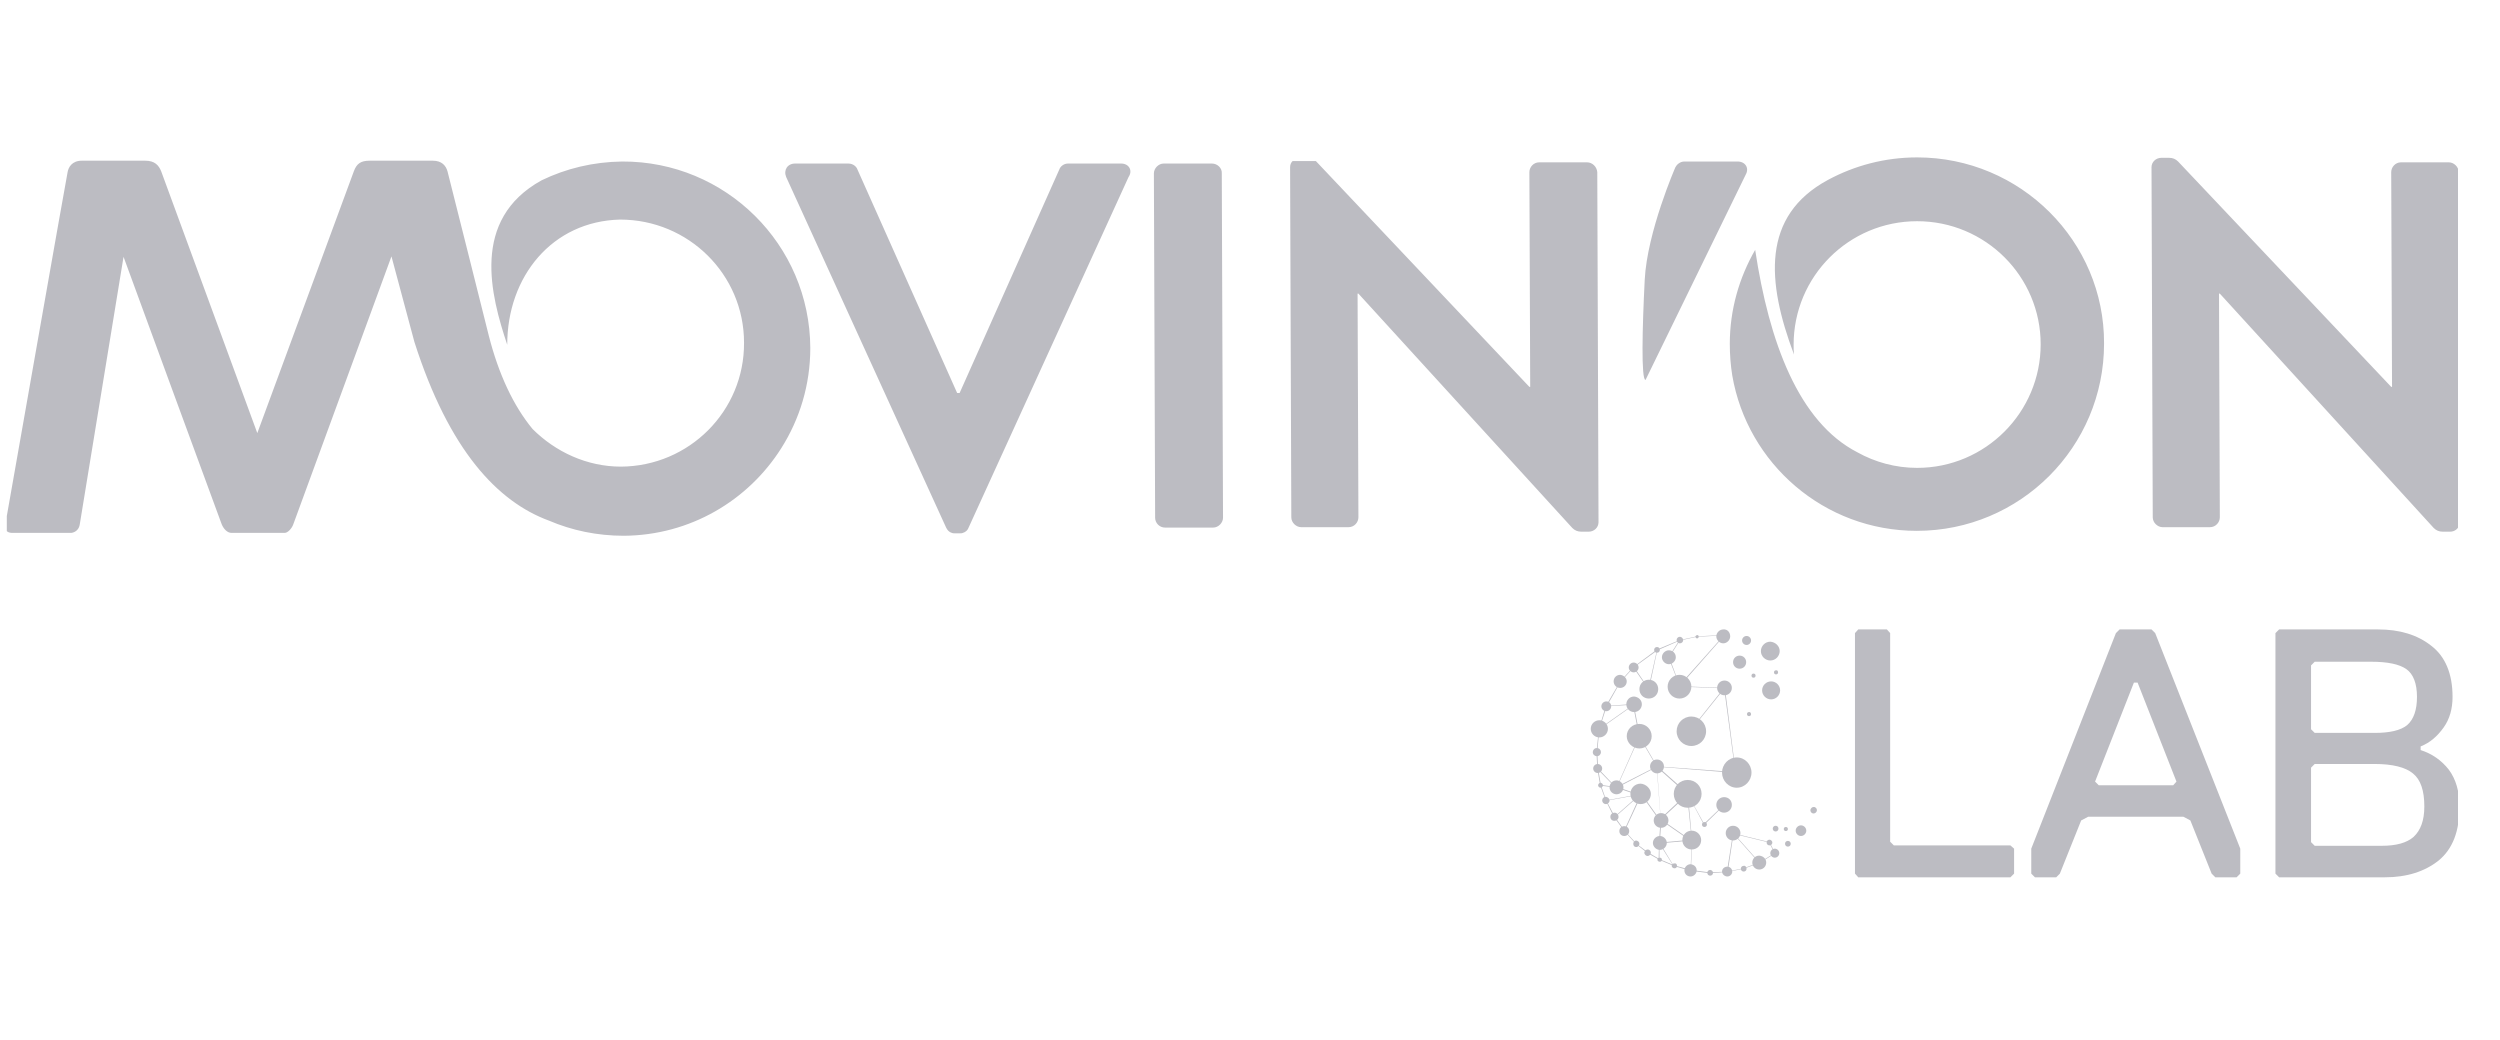 <?xml version="1.0" encoding="UTF-8"?>
<svg xmlns="http://www.w3.org/2000/svg" width="101" height="42" viewBox="0 0 101 42" fill="none">
  <g clip-path="url(#clip0_3227_41522)">
    <g clip-path="url(#clip1_3227_41522)">
      <path d="M32.736 14.06C32.736 15.547 32.307 16.935 31.563 18.108C30.225 20.224 27.878 21.628 25.201 21.645C24.127 21.645 23.103 21.43 22.177 21.033C20.112 20.273 18.145 18.208 16.741 13.812L15.815 10.358C15.815 10.358 11.899 21.05 11.849 21.182C11.8 21.331 11.634 21.529 11.502 21.529H9.354C9.189 21.529 9.04 21.38 8.957 21.182C8.908 21.066 4.991 10.375 4.991 10.375C4.991 10.375 3.273 20.852 3.223 21.182C3.174 21.512 2.876 21.529 2.876 21.529H0.513C0.348 21.529 0.216 21.48 0.216 21.281V21.182C0.265 20.918 2.678 7.186 2.728 6.971C2.761 6.756 2.909 6.492 3.306 6.492H5.867C6.247 6.492 6.413 6.673 6.512 6.921C6.578 7.103 10.395 17.497 10.395 17.497L14.295 6.921C14.411 6.607 14.576 6.492 14.939 6.492H17.484C17.848 6.492 18.013 6.69 18.079 6.921C18.096 6.971 19.748 13.564 19.748 13.564C20.145 15.117 20.739 16.39 21.516 17.332C22.442 18.257 23.714 18.852 25.085 18.852C27.845 18.835 30.076 16.605 30.059 13.845C30.059 11.085 27.812 8.871 25.052 8.871C22.309 8.937 20.492 11.168 20.492 13.928C19.831 11.945 19.004 8.871 21.88 7.285C22.871 6.806 23.962 6.541 25.135 6.525C29.316 6.508 32.72 9.879 32.736 14.06ZM45.295 6.607H43.147C42.965 6.607 42.833 6.739 42.8 6.839L38.768 15.878H38.669L34.637 6.839C34.604 6.739 34.472 6.607 34.273 6.607H32.125C31.811 6.607 31.646 6.872 31.762 7.153L38.223 21.314C38.272 21.413 38.338 21.496 38.454 21.529C38.487 21.546 38.52 21.546 38.57 21.546H38.785C38.818 21.546 38.867 21.546 38.9 21.529C39.016 21.496 39.099 21.413 39.132 21.314L45.593 7.153C45.775 6.888 45.609 6.607 45.295 6.607ZM48.964 6.607H47.014C46.799 6.607 46.617 6.806 46.617 7.004L46.667 20.918C46.667 21.133 46.849 21.314 47.063 21.314H49.013C49.228 21.314 49.41 21.116 49.41 20.918L49.36 7.004C49.377 6.789 49.179 6.607 48.964 6.607ZM64.117 6.558H62.184C61.952 6.558 61.787 6.756 61.787 6.954L61.82 15.63H61.787L53.178 6.525L53.161 6.508H52.219C52.153 6.574 52.12 6.657 52.12 6.756L52.169 20.901C52.169 21.116 52.368 21.298 52.566 21.298H54.483C54.714 21.298 54.88 21.099 54.88 20.901L54.846 11.862H54.88L63.522 21.331C63.621 21.43 63.737 21.48 63.886 21.48H64.183C64.398 21.48 64.58 21.314 64.58 21.099L64.53 6.954C64.513 6.739 64.332 6.558 64.117 6.558ZM70.198 6.525H68.05C67.868 6.525 67.736 6.657 67.686 6.756C67.686 6.756 66.546 9.367 66.447 11.3C66.348 13.25 66.298 15.349 66.48 15.349L70.528 7.053C70.677 6.789 70.512 6.525 70.198 6.525ZM77.452 6.359C76.147 6.359 74.924 6.69 73.85 7.268C71.156 8.722 71.371 11.383 72.478 14.324C72.462 14.192 72.462 14.06 72.462 13.928C72.462 11.168 74.693 8.937 77.452 8.937C80.212 8.937 82.443 11.168 82.443 13.911C82.443 16.654 80.212 18.902 77.452 18.902C76.577 18.902 75.75 18.67 75.04 18.274C72.66 17.051 71.47 13.812 70.909 10.094C70.264 11.218 69.884 12.507 69.884 13.895C69.884 14.324 69.917 14.754 69.983 15.167C70.595 18.736 73.701 21.446 77.436 21.446C81.617 21.446 85.004 18.059 85.004 13.878C85.021 9.747 81.633 6.359 77.452 6.359ZM99.331 6.954C99.331 6.739 99.133 6.558 98.934 6.558H97.001C96.77 6.558 96.605 6.756 96.605 6.954L96.638 15.63H96.605L87.995 6.525C87.896 6.425 87.78 6.376 87.632 6.376H87.318C87.103 6.376 86.921 6.541 86.921 6.756L86.971 20.901C86.971 21.116 87.169 21.298 87.367 21.298H89.284C89.515 21.298 89.681 21.099 89.681 20.901L89.648 11.862H89.681L98.323 21.331C98.422 21.43 98.538 21.48 98.687 21.48H98.984C99.166 21.48 99.315 21.364 99.364 21.199V17.117L99.331 6.954Z" fill="#BCBCC2"></path>
      <path d="M81.369 35.294L81.22 35.443H75.073L74.941 35.294V25.577L75.073 25.429H76.23L76.362 25.577V34.005L76.51 34.154H81.22L81.369 34.286V35.294Z" fill="#BCBCC2"></path>
      <path d="M90.507 35.294L90.358 35.443H89.499L89.35 35.294L88.491 33.146L88.21 32.997H84.36L84.079 33.146L83.219 35.294L83.071 35.443H82.212L82.063 35.294V34.286L85.483 25.577L85.632 25.429H86.921L87.07 25.577L90.507 34.286V35.294ZM87.929 31.576L86.359 27.577H86.21L84.641 31.576L84.789 31.725H87.797L87.929 31.576Z" fill="#BCBCC2"></path>
      <path d="M99.364 32.584C99.364 33.592 99.083 34.302 98.521 34.765C97.96 35.211 97.233 35.443 96.357 35.443H92.077L91.928 35.294V25.577L92.077 25.429H96.076C96.935 25.429 97.662 25.643 98.224 26.09C98.786 26.519 99.083 27.213 99.083 28.155C99.083 28.634 98.968 29.048 98.72 29.395C98.472 29.742 98.174 30.006 97.794 30.155V30.303C98.257 30.452 98.637 30.717 98.934 31.097C99.215 31.477 99.364 31.972 99.364 32.584ZM97.646 28.155C97.646 27.61 97.497 27.23 97.216 27.032C96.935 26.833 96.456 26.734 95.795 26.734H93.514L93.366 26.883V29.461L93.514 29.609H95.944C96.538 29.609 96.985 29.51 97.249 29.295C97.513 29.064 97.646 28.684 97.646 28.155ZM97.943 32.584C97.943 31.939 97.794 31.493 97.48 31.245C97.183 30.997 96.654 30.865 95.944 30.865H93.514L93.366 31.014V34.022L93.514 34.17H96.224C96.803 34.17 97.233 34.054 97.513 33.807C97.794 33.542 97.943 33.146 97.943 32.584Z" fill="#BCBCC2"></path>
      <path d="M57.176 42.829L57.127 42.879H56.763L56.714 42.829L56.664 42.614H56.615C56.615 42.614 56.598 42.631 56.582 42.648C56.565 42.664 56.549 42.681 56.499 42.73C56.449 42.763 56.4 42.796 56.35 42.829C56.301 42.862 56.235 42.879 56.135 42.912C56.053 42.928 55.954 42.945 55.855 42.945C55.557 42.945 55.342 42.879 55.194 42.73C55.045 42.581 54.962 42.367 54.962 42.102C54.962 41.821 55.061 41.606 55.276 41.474C55.491 41.326 55.772 41.259 56.135 41.259C56.218 41.259 56.284 41.26 56.367 41.276C56.449 41.292 56.499 41.292 56.549 41.309L56.615 41.326L56.664 41.276V41.177C56.664 40.995 56.631 40.879 56.549 40.797C56.466 40.731 56.334 40.698 56.135 40.698C55.788 40.698 55.607 40.797 55.607 41.012L55.541 41.028H55.111L55.061 40.978C55.061 40.764 55.144 40.582 55.326 40.417C55.491 40.251 55.772 40.185 56.135 40.185C56.499 40.185 56.796 40.268 56.962 40.466C57.127 40.648 57.193 40.946 57.193 41.359V42.829H57.176ZM56.648 41.937V41.772L56.598 41.722C56.499 41.689 56.35 41.673 56.169 41.673C55.706 41.673 55.474 41.821 55.474 42.102C55.474 42.35 55.64 42.466 55.954 42.466C56.169 42.466 56.334 42.416 56.466 42.317C56.598 42.218 56.648 42.086 56.648 41.937Z" fill="#BCBCC2"></path>
      <path d="M63.125 42.83L63.076 42.879H62.646L62.597 42.83V40.285H62.547L61.473 42.83L61.423 42.879H60.944L60.895 42.83L59.837 40.285H59.787V42.83L59.721 42.879H59.308L59.259 42.83V39.227L59.308 39.178H59.887L59.936 39.227L61.159 42.202H61.209L62.431 39.227L62.481 39.178H63.076L63.125 39.227V42.83Z" fill="#BCBCC2"></path>
      <path d="M64.398 39.756L64.348 39.805H63.919L63.869 39.756V39.326L63.919 39.276H64.348L64.398 39.326V39.756ZM64.398 42.829L64.348 42.879H63.919L63.869 42.829V40.285L63.919 40.235H64.348L64.398 40.285V42.829Z" fill="#BCBCC2"></path>
      <path d="M65.588 40.896C65.456 41.045 65.389 41.276 65.389 41.557C65.389 41.855 65.456 42.069 65.588 42.218C65.72 42.367 65.902 42.45 66.133 42.45C66.48 42.45 66.695 42.301 66.777 42.02L66.827 41.97H67.257L67.306 42.02C67.273 42.284 67.157 42.499 66.959 42.664C66.761 42.83 66.48 42.912 66.133 42.912C65.736 42.912 65.422 42.797 65.208 42.549C64.976 42.301 64.861 41.97 64.861 41.541C64.861 41.111 64.976 40.781 65.208 40.533C65.439 40.285 65.736 40.169 66.133 40.169C66.48 40.169 66.761 40.252 66.959 40.434C67.157 40.599 67.273 40.814 67.306 41.078L67.257 41.128H66.827L66.777 41.078C66.711 40.797 66.496 40.648 66.133 40.648C65.902 40.665 65.72 40.731 65.588 40.896Z" fill="#BCBCC2"></path>
      <path d="M70.066 42.83L70.016 42.879H69.587L69.537 42.83V41.293C69.537 40.863 69.355 40.648 69.008 40.648C68.777 40.648 68.612 40.715 68.496 40.847C68.38 40.979 68.314 41.194 68.314 41.508V42.83L68.265 42.879H67.835L67.785 42.83V39.227L67.835 39.178H68.265L68.314 39.227V40.5H68.364L68.479 40.384C68.529 40.351 68.562 40.318 68.612 40.285C68.661 40.252 68.727 40.235 68.81 40.202C68.892 40.186 68.975 40.169 69.058 40.169C69.735 40.169 70.066 40.533 70.066 41.276V42.83Z" fill="#BCBCC2"></path>
      <path d="M71.817 42.945C71.404 42.945 71.09 42.813 70.876 42.565C70.661 42.317 70.545 41.987 70.545 41.557C70.545 41.161 70.644 40.83 70.859 40.566C71.057 40.301 71.371 40.169 71.768 40.169C72.164 40.169 72.478 40.301 72.677 40.566C72.875 40.83 72.991 41.161 72.991 41.557V41.722L72.941 41.772H71.189L71.14 41.822C71.14 41.855 71.14 41.888 71.156 41.937C71.156 41.97 71.173 42.036 71.206 42.103C71.239 42.169 71.272 42.218 71.322 42.284C71.371 42.334 71.437 42.383 71.52 42.417C71.603 42.45 71.718 42.483 71.834 42.483C72.098 42.483 72.28 42.383 72.363 42.169L72.412 42.119H72.842L72.891 42.169C72.858 42.4 72.759 42.582 72.561 42.73C72.363 42.863 72.115 42.945 71.817 42.945ZM72.346 41.343L72.396 41.293C72.396 41.243 72.396 41.177 72.379 41.128C72.363 41.078 72.346 40.995 72.297 40.929C72.263 40.847 72.197 40.797 72.098 40.748C71.999 40.698 71.883 40.681 71.751 40.681C71.619 40.681 71.503 40.698 71.404 40.748C71.305 40.797 71.239 40.863 71.206 40.929C71.173 41.012 71.14 41.078 71.123 41.128C71.107 41.194 71.107 41.243 71.107 41.293L71.156 41.343H72.346Z" fill="#BCBCC2"></path>
      <path d="M73.999 42.83L73.933 42.879H73.519L73.47 42.83V39.227L73.519 39.178H73.933L73.999 39.227V42.83Z" fill="#BCBCC2"></path>
      <path d="M75.155 39.756L75.106 39.805H74.676L74.627 39.756V39.326L74.676 39.276H75.106L75.155 39.326V39.756ZM75.155 42.829L75.106 42.879H74.676L74.627 42.829V40.285L74.676 40.235H75.106L75.155 40.285V42.829Z" fill="#BCBCC2"></path>
      <path d="M78.08 42.83L78.031 42.879H77.601L77.552 42.83V41.293C77.552 40.863 77.37 40.648 77.023 40.648C76.791 40.648 76.61 40.715 76.494 40.863C76.378 41.012 76.329 41.227 76.329 41.557V42.83L76.279 42.879H75.85L75.8 42.83V40.285L75.85 40.235H76.213L76.263 40.285L76.312 40.5H76.362L76.478 40.384C76.527 40.351 76.56 40.318 76.61 40.285C76.659 40.252 76.725 40.235 76.808 40.202C76.891 40.186 76.973 40.169 77.056 40.169C77.403 40.169 77.667 40.268 77.832 40.467C77.998 40.665 78.064 40.929 78.064 41.276V42.83H78.08Z" fill="#BCBCC2"></path>
      <path d="M80.675 42.83L80.625 42.879H80.195L80.146 42.83V39.227L80.195 39.178H80.625L80.675 39.227V42.83Z" fill="#BCBCC2"></path>
      <path d="M83.699 42.83L83.649 42.879H83.22L83.17 42.83V41.293C83.17 40.863 82.988 40.648 82.641 40.648C82.41 40.648 82.228 40.715 82.112 40.863C81.997 41.012 81.947 41.227 81.947 41.557V42.83L81.898 42.879H81.468L81.418 42.83V40.285L81.468 40.235H81.832L81.881 40.285L81.931 40.5H81.98L82.096 40.384C82.145 40.351 82.178 40.318 82.228 40.285C82.278 40.252 82.344 40.235 82.426 40.202C82.509 40.186 82.592 40.169 82.674 40.169C83.021 40.169 83.286 40.268 83.451 40.467C83.616 40.665 83.682 40.929 83.682 41.276V42.83H83.699Z" fill="#BCBCC2"></path>
      <path d="M84.806 39.756L84.756 39.805H84.327L84.277 39.756V39.326L84.327 39.276H84.756L84.806 39.326V39.756ZM84.806 42.829L84.756 42.879H84.327L84.277 42.829V40.285L84.327 40.235H84.756L84.806 40.285V42.829Z" fill="#BCBCC2"></path>
      <path d="M86.938 42.829L86.888 42.879H86.458C86.26 42.879 86.078 42.813 85.93 42.697C85.781 42.582 85.715 42.416 85.715 42.185V40.747L85.665 40.698H85.285L85.236 40.648V40.285L85.285 40.235H85.649L85.698 40.185V39.706L85.748 39.657H86.177L86.227 39.706V40.185L86.277 40.235H86.855L86.904 40.285V40.648L86.855 40.698H86.277L86.227 40.747V42.185C86.227 42.334 86.293 42.4 86.442 42.4H86.871L86.921 42.449V42.829H86.938Z" fill="#BCBCC2"></path>
      <path d="M87.995 39.756L87.946 39.805H87.516L87.466 39.756V39.326L87.516 39.276H87.946L87.995 39.326V39.756ZM87.995 42.829L87.946 42.879H87.516L87.466 42.829V40.285L87.516 40.235H87.946L87.995 40.285V42.829Z" fill="#BCBCC2"></path>
      <path d="M90.689 42.829L90.639 42.879H90.275L90.226 42.829L90.176 42.614H90.127L90.011 42.73C89.962 42.763 89.912 42.796 89.862 42.829C89.813 42.862 89.747 42.879 89.648 42.912C89.565 42.928 89.466 42.945 89.367 42.945C89.069 42.945 88.854 42.879 88.706 42.73C88.557 42.581 88.474 42.367 88.474 42.102C88.474 41.821 88.573 41.606 88.788 41.474C89.003 41.325 89.284 41.259 89.648 41.259C89.73 41.259 89.796 41.259 89.879 41.276C89.962 41.292 90.011 41.292 90.061 41.309L90.127 41.325L90.176 41.276V41.177C90.176 40.995 90.143 40.879 90.061 40.797C89.978 40.73 89.846 40.697 89.648 40.697C89.3 40.697 89.119 40.797 89.119 41.011L89.069 41.061H88.639L88.59 41.011C88.59 40.797 88.673 40.615 88.854 40.45C89.02 40.284 89.3 40.218 89.664 40.218C90.028 40.218 90.325 40.301 90.49 40.499C90.656 40.681 90.722 40.978 90.722 41.392V42.829H90.689ZM90.16 41.937V41.772L90.11 41.722C90.011 41.689 89.862 41.672 89.681 41.672C89.218 41.672 88.987 41.821 88.987 42.102C88.987 42.35 89.152 42.466 89.466 42.466C89.681 42.466 89.846 42.416 89.978 42.317C90.11 42.218 90.16 42.086 90.16 41.937Z" fill="#BCBCC2"></path>
      <path d="M92.705 42.829L92.655 42.879H92.225C92.027 42.879 91.845 42.813 91.697 42.697C91.548 42.582 91.482 42.416 91.482 42.185V40.747L91.432 40.698H91.069L91.019 40.648V40.285L91.069 40.235H91.432L91.482 40.185V39.706L91.531 39.657H91.961L92.011 39.706V40.185L92.06 40.235H92.639L92.688 40.285V40.648L92.639 40.698H92.06L92.011 40.747V42.185C92.011 42.334 92.077 42.4 92.225 42.4H92.655L92.705 42.449V42.829Z" fill="#BCBCC2"></path>
      <path d="M93.762 39.756L93.713 39.805H93.283L93.234 39.756V39.326L93.283 39.276H93.713L93.762 39.326V39.756ZM93.762 42.829L93.713 42.879H93.283L93.234 42.829V40.285L93.283 40.235H93.713L93.762 40.285V42.829Z" fill="#BCBCC2"></path>
      <path d="M96.638 40.665L95.729 42.829L95.679 42.895H95.2L95.15 42.829L94.242 40.665V40.285L94.308 40.235H94.621L94.671 40.285L95.415 42.152H95.464L96.208 40.285L96.257 40.235H96.572L96.638 40.285V40.665Z" fill="#BCBCC2"></path>
      <path d="M98.174 42.945C97.761 42.945 97.447 42.813 97.232 42.565C97.018 42.317 96.902 41.987 96.902 41.557C96.902 41.161 97.001 40.83 97.216 40.566C97.414 40.301 97.728 40.169 98.125 40.169C98.521 40.169 98.835 40.301 99.034 40.566C99.232 40.83 99.348 41.161 99.348 41.557V41.722L99.298 41.772H97.546L97.497 41.822C97.497 41.855 97.497 41.888 97.513 41.937C97.513 41.97 97.53 42.036 97.563 42.103C97.596 42.169 97.629 42.218 97.679 42.284C97.728 42.334 97.794 42.383 97.877 42.417C97.96 42.45 98.075 42.483 98.191 42.483C98.455 42.483 98.637 42.383 98.72 42.169L98.769 42.119H99.199L99.248 42.169C99.215 42.4 99.116 42.582 98.918 42.73C98.72 42.863 98.472 42.945 98.174 42.945ZM98.703 41.343L98.753 41.293C98.753 41.243 98.753 41.177 98.736 41.128C98.72 41.078 98.703 40.995 98.653 40.929C98.621 40.847 98.554 40.797 98.455 40.748C98.356 40.698 98.24 40.681 98.108 40.681C97.976 40.681 97.86 40.698 97.761 40.748C97.662 40.797 97.596 40.863 97.563 40.929C97.53 41.012 97.497 41.078 97.48 41.128C97.464 41.194 97.464 41.243 97.464 41.293L97.513 41.343H98.703Z" fill="#BCBCC2"></path>
      <path d="M69.074 35.278L68.298 35.179L67.653 34.997L67.058 34.749L66.563 34.468L66.1 34.105L65.621 33.576L65.207 33.014L64.877 32.353L64.646 31.725L64.53 31.047L64.497 30.386L64.596 29.445L64.877 28.519L65.455 27.528L65.984 26.949L66.943 26.239L67.852 25.859L68.546 25.71L69.504 25.66V25.677L68.546 25.727L67.868 25.875L66.959 26.272L66.001 26.966L65.472 27.544L64.91 28.536L64.613 29.461L64.53 30.386L64.563 31.047L64.679 31.725L64.894 32.336L65.241 32.997L65.637 33.559L66.116 34.088L66.579 34.435L67.058 34.716L67.653 34.964L68.314 35.146L69.074 35.245L69.785 35.212L70.429 35.08L71.074 34.848L71.685 34.468L71.702 34.485L71.09 34.865L70.446 35.096L69.785 35.228L69.074 35.278Z" fill="#BCBCC2"></path>
      <path d="M68.479 29.296L68.463 29.279L69.636 27.808L67.951 27.742L68 27.511L69.62 25.693L69.636 25.71L68.033 27.527L67.984 27.726L69.686 27.792L68.479 29.296Z" fill="#BCBCC2"></path>
      <path d="M69.934 31.212H69.917L67.025 30.981H66.943V30.948L67.025 30.965L69.917 31.179L70.082 31.014L69.653 27.792L69.686 27.792L70.099 31.014L69.934 31.212Z" fill="#BCBCC2"></path>
      <path d="M66.612 27.874L66.596 27.841L65.984 26.965L66.017 26.949L66.596 27.808L66.943 26.255H66.959L66.612 27.874Z" fill="#BCBCC2"></path>
      <path d="M64.613 29.461L64.596 29.445L65.984 28.47L64.894 28.536V28.519L66.067 28.437L64.613 29.461Z" fill="#BCBCC2"></path>
      <path d="M66.199 29.643L65.984 28.535H66.017L66.232 29.643H66.199Z" fill="#BCBCC2"></path>
      <path d="M65.29 31.84L65.307 31.807L66.232 29.725L66.959 30.981L66.943 30.981L65.29 31.84ZM66.232 29.775L65.34 31.774L66.926 30.964L66.232 29.775Z" fill="#BCBCC2"></path>
      <path d="M65.356 31.824L64.662 31.741V31.708L65.257 31.791L65.191 31.741L64.53 31.064L64.547 31.031L65.208 31.725L65.356 31.824Z" fill="#BCBCC2"></path>
      <path d="M67.091 33.113L66.926 30.931L68.215 32.072L67.091 33.113ZM66.943 30.998L67.091 33.063L68.149 32.072L66.943 30.998Z" fill="#BCBCC2"></path>
      <path d="M64.877 32.353L64.877 32.336L66.133 32.105L65.307 31.824L65.323 31.791L66.232 32.105L64.877 32.353Z" fill="#BCBCC2"></path>
      <path d="M65.241 33.014L65.224 32.997L66.199 32.138L66.216 32.154L65.241 33.014Z" fill="#BCBCC2"></path>
      <path d="M65.637 33.576H65.604L66.216 32.237L66.249 32.254L65.637 33.576Z" fill="#BCBCC2"></path>
      <path d="M66.41 32.198L66.383 32.217L66.977 33.052L67.004 33.033L66.41 32.198Z" fill="#BCBCC2"></path>
      <path d="M67.084 33.146L67.031 33.954L67.064 33.956L67.117 33.148L67.084 33.146Z" fill="#BCBCC2"></path>
      <path d="M67.2 33.168L67.181 33.195L68.159 33.874L68.178 33.846L67.2 33.168Z" fill="#BCBCC2"></path>
      <path d="M68.331 33.79L68.165 32.171H68.198L68.347 33.79H68.331Z" fill="#BCBCC2"></path>
      <path d="M68.843 33.328C68.645 32.948 68.331 32.353 68.281 32.32V32.303C68.331 32.32 68.711 33.047 68.843 33.278L69.537 32.617L69.553 32.634L68.843 33.328Z" fill="#BCBCC2"></path>
      <path d="M68.314 35.162H68.298L68.347 33.956L67.058 34.072V34.038L68.364 33.923V33.939L68.314 35.162Z" fill="#BCBCC2"></path>
      <path d="M67.604 34.98L67.042 34.088V34.732H67.009L67.025 34.005L67.62 34.98H67.604Z" fill="#BCBCC2"></path>
      <path d="M69.801 35.228L69.768 35.212L70.016 33.642L71.09 34.848L71.074 34.865L70.033 33.691L69.801 35.228Z" fill="#BCBCC2"></path>
      <path d="M71.652 34.385L71.47 34.038L70.115 33.708L70.132 33.691L71.487 34.022L71.669 34.368L71.652 34.385Z" fill="#BCBCC2"></path>
      <path d="M67.752 27.445L67.405 26.553L67.852 25.859L67.868 25.875L67.438 26.553L67.769 27.445H67.752Z" fill="#BCBCC2"></path>
      <path d="M68.926 29.543C68.926 29.874 68.661 30.138 68.331 30.138C68 30.138 67.736 29.874 67.736 29.543C67.736 29.213 68 28.948 68.331 28.948C68.661 28.948 68.926 29.213 68.926 29.543Z" fill="#BCBCC2"></path>
      <path d="M70.76 31.212C70.76 31.543 70.496 31.824 70.165 31.824C69.835 31.824 69.57 31.543 69.57 31.212C69.57 30.882 69.835 30.601 70.165 30.601C70.496 30.601 70.76 30.882 70.76 31.212Z" fill="#BCBCC2"></path>
      <path d="M68.331 27.742C68.331 28.007 68.116 28.222 67.852 28.222C67.587 28.222 67.372 28.007 67.372 27.742C67.372 27.478 67.587 27.263 67.852 27.263C68.116 27.263 68.331 27.478 68.331 27.742Z" fill="#BCBCC2"></path>
      <path d="M69.967 27.792C69.967 27.957 69.835 28.089 69.669 28.089C69.504 28.089 69.372 27.957 69.372 27.792C69.372 27.626 69.504 27.494 69.669 27.494C69.835 27.494 69.967 27.626 69.967 27.792Z" fill="#BCBCC2"></path>
      <path d="M66.728 29.742C66.728 30.023 66.496 30.238 66.232 30.238C65.951 30.238 65.72 30.006 65.72 29.742C65.72 29.461 65.951 29.246 66.232 29.246C66.496 29.246 66.728 29.461 66.728 29.742Z" fill="#BCBCC2"></path>
      <path d="M67.224 30.965C67.224 31.13 67.091 31.245 66.943 31.245C66.794 31.245 66.662 31.113 66.662 30.965C66.662 30.799 66.794 30.684 66.943 30.684C67.091 30.684 67.224 30.799 67.224 30.965Z" fill="#BCBCC2"></path>
      <path d="M68.744 32.072C68.744 32.386 68.496 32.633 68.182 32.633C67.868 32.633 67.62 32.386 67.62 32.072C67.62 31.758 67.868 31.51 68.182 31.51C68.496 31.51 68.744 31.758 68.744 32.072Z" fill="#BCBCC2"></path>
      <path d="M66.695 32.072C66.695 32.303 66.513 32.485 66.282 32.485C66.05 32.485 65.868 32.303 65.868 32.072C65.868 31.841 66.05 31.659 66.282 31.659C66.496 31.675 66.695 31.857 66.695 32.072Z" fill="#BCBCC2"></path>
      <path d="M67.405 33.146C67.405 33.311 67.273 33.444 67.108 33.444C66.943 33.444 66.81 33.311 66.81 33.146C66.81 32.981 66.943 32.849 67.108 32.849C67.273 32.849 67.405 32.981 67.405 33.146Z" fill="#BCBCC2"></path>
      <path d="M69.967 32.518C69.967 32.7 69.818 32.832 69.653 32.832C69.471 32.832 69.339 32.683 69.339 32.518C69.339 32.336 69.487 32.204 69.653 32.204C69.834 32.204 69.967 32.336 69.967 32.518Z" fill="#BCBCC2"></path>
      <path d="M68.727 33.939C68.727 34.154 68.562 34.319 68.347 34.319C68.132 34.319 67.967 34.154 67.967 33.939C67.967 33.725 68.132 33.559 68.347 33.559C68.562 33.559 68.727 33.741 68.727 33.939Z" fill="#BCBCC2"></path>
      <path d="M68.959 33.311C68.959 33.377 68.909 33.41 68.859 33.41C68.793 33.41 68.76 33.361 68.76 33.311C68.76 33.245 68.81 33.212 68.859 33.212C68.909 33.196 68.959 33.245 68.959 33.311Z" fill="#BCBCC2"></path>
      <path d="M67.339 34.054C67.339 34.203 67.207 34.336 67.058 34.336C66.91 34.336 66.777 34.203 66.777 34.054C66.777 33.906 66.91 33.774 67.058 33.774C67.207 33.774 67.339 33.906 67.339 34.054Z" fill="#BCBCC2"></path>
      <path d="M66.992 27.841C66.992 28.056 66.827 28.221 66.612 28.221C66.397 28.221 66.232 28.056 66.232 27.841C66.232 27.627 66.397 27.461 66.612 27.461C66.827 27.461 66.992 27.627 66.992 27.841Z" fill="#BCBCC2"></path>
      <path d="M66.331 28.453C66.331 28.618 66.199 28.767 66.017 28.767C65.852 28.767 65.703 28.635 65.703 28.453C65.703 28.288 65.835 28.139 66.017 28.139C66.199 28.156 66.331 28.288 66.331 28.453Z" fill="#BCBCC2"></path>
      <path d="M64.96 29.445C64.96 29.643 64.794 29.792 64.613 29.792C64.414 29.792 64.266 29.626 64.266 29.445C64.266 29.246 64.431 29.098 64.613 29.098C64.794 29.098 64.96 29.246 64.96 29.445Z" fill="#BCBCC2"></path>
      <path d="M65.092 28.535C65.092 28.635 65.009 28.734 64.894 28.734C64.794 28.734 64.695 28.651 64.695 28.535C64.695 28.436 64.778 28.337 64.894 28.337C65.009 28.337 65.092 28.42 65.092 28.535Z" fill="#BCBCC2"></path>
      <path d="M65.72 27.527C65.72 27.676 65.604 27.792 65.455 27.792C65.307 27.792 65.191 27.676 65.191 27.527C65.191 27.379 65.307 27.263 65.455 27.263C65.604 27.28 65.72 27.395 65.72 27.527Z" fill="#BCBCC2"></path>
      <path d="M66.199 26.966C66.199 27.065 66.116 27.164 66.001 27.164C65.902 27.164 65.802 27.081 65.802 26.966C65.802 26.866 65.885 26.767 66.001 26.767C66.1 26.767 66.199 26.85 66.199 26.966Z" fill="#BCBCC2"></path>
      <path d="M67.703 26.553C67.703 26.701 67.571 26.834 67.422 26.834C67.273 26.834 67.141 26.701 67.141 26.553C67.141 26.404 67.273 26.272 67.422 26.272C67.571 26.272 67.703 26.387 67.703 26.553Z" fill="#BCBCC2"></path>
      <path d="M67.058 26.255C67.058 26.321 67.009 26.371 66.943 26.371C66.877 26.371 66.827 26.321 66.827 26.255C66.827 26.189 66.877 26.139 66.943 26.139C67.009 26.139 67.058 26.189 67.058 26.255Z" fill="#BCBCC2"></path>
      <path d="M64.679 30.386C64.679 30.469 64.613 30.551 64.513 30.551C64.431 30.551 64.348 30.485 64.348 30.386C64.348 30.303 64.414 30.221 64.513 30.221C64.613 30.221 64.679 30.303 64.679 30.386Z" fill="#BCBCC2"></path>
      <path d="M64.728 31.047C64.728 31.147 64.646 31.229 64.547 31.229C64.447 31.229 64.365 31.147 64.365 31.047C64.365 30.948 64.447 30.866 64.547 30.866C64.646 30.866 64.728 30.948 64.728 31.047Z" fill="#BCBCC2"></path>
      <path d="M64.761 31.725C64.761 31.774 64.712 31.824 64.662 31.824C64.613 31.824 64.563 31.774 64.563 31.725C64.563 31.675 64.613 31.625 64.662 31.625C64.712 31.625 64.761 31.675 64.761 31.725Z" fill="#BCBCC2"></path>
      <path d="M65.819 33.576C65.819 33.691 65.736 33.774 65.621 33.774C65.505 33.774 65.422 33.691 65.422 33.576C65.422 33.46 65.505 33.377 65.621 33.377C65.736 33.377 65.819 33.46 65.819 33.576Z" fill="#BCBCC2"></path>
      <path d="M65.026 32.336C65.026 32.419 64.96 32.485 64.877 32.485C64.794 32.485 64.728 32.419 64.728 32.336C64.728 32.254 64.794 32.188 64.877 32.188C64.96 32.204 65.026 32.27 65.026 32.336Z" fill="#BCBCC2"></path>
      <path d="M65.588 31.808C65.588 31.956 65.472 32.089 65.307 32.089C65.158 32.089 65.026 31.973 65.026 31.808C65.026 31.659 65.141 31.527 65.307 31.527C65.455 31.527 65.588 31.659 65.588 31.808Z" fill="#BCBCC2"></path>
      <path d="M65.389 32.997C65.389 33.096 65.307 33.162 65.224 33.162C65.125 33.162 65.059 33.096 65.059 32.997C65.059 32.898 65.141 32.832 65.224 32.832C65.323 32.832 65.389 32.914 65.389 32.997Z" fill="#BCBCC2"></path>
      <path d="M66.232 34.088C66.232 34.154 66.183 34.22 66.1 34.22C66.034 34.22 65.984 34.17 65.984 34.088C65.984 34.022 66.034 33.956 66.1 33.956C66.183 33.972 66.232 34.022 66.232 34.088Z" fill="#BCBCC2"></path>
      <path d="M66.695 34.451C66.695 34.517 66.629 34.584 66.563 34.584C66.496 34.584 66.43 34.517 66.43 34.451C66.43 34.385 66.496 34.319 66.563 34.319C66.645 34.319 66.695 34.385 66.695 34.451Z" fill="#BCBCC2"></path>
      <path d="M67.141 34.732C67.141 34.782 67.108 34.815 67.058 34.815C67.009 34.815 66.959 34.782 66.959 34.732C66.959 34.683 66.992 34.65 67.058 34.65C67.108 34.65 67.141 34.683 67.141 34.732Z" fill="#BCBCC2"></path>
      <path d="M67.752 34.98C67.752 35.047 67.703 35.08 67.653 35.08C67.587 35.08 67.537 35.03 67.537 34.98C67.537 34.914 67.587 34.881 67.653 34.881C67.703 34.865 67.752 34.914 67.752 34.98Z" fill="#BCBCC2"></path>
      <path d="M68.546 35.162C68.546 35.294 68.43 35.41 68.298 35.41C68.165 35.41 68.05 35.311 68.05 35.162C68.05 35.03 68.165 34.914 68.298 34.914C68.446 34.931 68.546 35.03 68.546 35.162Z" fill="#BCBCC2"></path>
      <path d="M69.207 35.261C69.207 35.327 69.157 35.377 69.091 35.377C69.025 35.377 68.975 35.327 68.975 35.261C68.975 35.195 69.025 35.145 69.091 35.145C69.14 35.145 69.207 35.195 69.207 35.261Z" fill="#BCBCC2"></path>
      <path d="M69.983 35.211C69.983 35.327 69.884 35.41 69.785 35.41C69.669 35.41 69.57 35.31 69.57 35.211C69.57 35.096 69.669 35.013 69.785 35.013C69.901 35.013 69.983 35.112 69.983 35.211Z" fill="#BCBCC2"></path>
      <path d="M70.314 33.658C70.314 33.823 70.181 33.955 70.016 33.955C69.851 33.955 69.719 33.823 69.719 33.658C69.719 33.493 69.851 33.361 70.016 33.361C70.181 33.361 70.314 33.493 70.314 33.658Z" fill="#BCBCC2"></path>
      <path d="M70.561 35.096C70.561 35.162 70.512 35.211 70.446 35.211C70.38 35.211 70.33 35.162 70.33 35.096C70.33 35.03 70.38 34.98 70.446 34.98C70.512 34.964 70.561 35.03 70.561 35.096Z" fill="#BCBCC2"></path>
      <path d="M71.355 34.848C71.355 34.997 71.239 35.129 71.074 35.129C70.925 35.129 70.793 35.013 70.793 34.848C70.793 34.699 70.909 34.567 71.074 34.567C71.239 34.584 71.355 34.699 71.355 34.848Z" fill="#BCBCC2"></path>
      <path d="M71.883 34.468C71.883 34.567 71.801 34.65 71.702 34.65C71.603 34.65 71.52 34.567 71.52 34.468C71.52 34.369 71.603 34.286 71.702 34.286C71.801 34.286 71.883 34.369 71.883 34.468Z" fill="#BCBCC2"></path>
      <path d="M71.603 34.038C71.603 34.105 71.553 34.154 71.487 34.154C71.421 34.154 71.371 34.105 71.371 34.038C71.371 33.972 71.421 33.923 71.487 33.923C71.536 33.923 71.603 33.972 71.603 34.038Z" fill="#BCBCC2"></path>
      <path d="M68 25.858C68 25.941 67.934 25.991 67.868 25.991C67.785 25.991 67.736 25.924 67.736 25.858C67.736 25.776 67.802 25.726 67.868 25.726C67.934 25.726 68 25.792 68 25.858Z" fill="#BCBCC2"></path>
      <path d="M69.9 25.71C69.9 25.858 69.768 25.991 69.62 25.991C69.471 25.991 69.339 25.858 69.339 25.71C69.339 25.561 69.471 25.429 69.62 25.429C69.785 25.412 69.9 25.544 69.9 25.71Z" fill="#BCBCC2"></path>
      <path d="M68.628 25.726C68.628 25.759 68.595 25.792 68.562 25.792C68.529 25.792 68.496 25.759 68.496 25.726C68.496 25.693 68.529 25.66 68.562 25.66C68.595 25.644 68.628 25.677 68.628 25.726Z" fill="#BCBCC2"></path>
      <path d="M71.9 26.305C71.9 26.503 71.735 26.684 71.52 26.684C71.322 26.684 71.14 26.519 71.14 26.305C71.14 26.106 71.305 25.924 71.52 25.924C71.735 25.941 71.9 26.106 71.9 26.305Z" fill="#BCBCC2"></path>
      <path d="M71.917 27.891C71.917 28.09 71.751 28.255 71.553 28.255C71.355 28.255 71.189 28.09 71.189 27.891C71.189 27.693 71.355 27.528 71.553 27.528C71.751 27.528 71.917 27.693 71.917 27.891Z" fill="#BCBCC2"></path>
      <path d="M71.834 27.164C71.834 27.213 71.801 27.246 71.751 27.246C71.702 27.246 71.669 27.213 71.669 27.164C71.669 27.114 71.702 27.081 71.751 27.081C71.801 27.065 71.834 27.114 71.834 27.164Z" fill="#BCBCC2"></path>
      <path d="M70.545 26.751C70.545 26.9 70.429 27.015 70.281 27.015C70.132 27.015 70.016 26.9 70.016 26.751C70.016 26.602 70.132 26.487 70.281 26.487C70.429 26.487 70.545 26.602 70.545 26.751Z" fill="#BCBCC2"></path>
      <path d="M70.925 27.296C70.925 27.346 70.892 27.379 70.843 27.379C70.793 27.379 70.76 27.346 70.76 27.296C70.76 27.247 70.793 27.213 70.843 27.213C70.892 27.213 70.925 27.247 70.925 27.296Z" fill="#BCBCC2"></path>
      <path d="M70.743 28.85C70.743 28.899 70.71 28.932 70.661 28.932C70.611 28.932 70.578 28.899 70.578 28.85C70.578 28.8 70.611 28.767 70.661 28.767C70.694 28.751 70.743 28.8 70.743 28.85Z" fill="#BCBCC2"></path>
      <path d="M70.743 25.875C70.743 25.974 70.661 26.057 70.562 26.057C70.462 26.057 70.38 25.974 70.38 25.875C70.38 25.776 70.462 25.693 70.562 25.693C70.661 25.693 70.743 25.776 70.743 25.875Z" fill="#BCBCC2"></path>
      <path d="M72.974 33.559C72.974 33.675 72.875 33.774 72.759 33.774C72.644 33.774 72.545 33.675 72.545 33.559C72.545 33.444 72.644 33.344 72.759 33.344C72.875 33.344 72.974 33.444 72.974 33.559Z" fill="#BCBCC2"></path>
      <path d="M72.346 34.088C72.346 34.154 72.297 34.204 72.231 34.204C72.164 34.204 72.115 34.154 72.115 34.088C72.115 34.022 72.164 33.972 72.231 33.972C72.297 33.972 72.346 34.022 72.346 34.088Z" fill="#BCBCC2"></path>
      <path d="M73.404 32.733C73.404 32.799 73.338 32.865 73.272 32.865C73.189 32.865 73.139 32.799 73.139 32.733C73.139 32.667 73.206 32.601 73.272 32.601C73.354 32.601 73.404 32.667 73.404 32.733Z" fill="#BCBCC2"></path>
      <path d="M72.231 33.493C72.231 33.542 72.198 33.575 72.148 33.575C72.098 33.575 72.065 33.542 72.065 33.493C72.065 33.443 72.098 33.41 72.148 33.41C72.198 33.41 72.231 33.443 72.231 33.493Z" fill="#BCBCC2"></path>
      <path d="M71.85 33.476C71.85 33.542 71.801 33.592 71.735 33.592C71.669 33.592 71.619 33.542 71.619 33.476C71.619 33.41 71.669 33.361 71.735 33.361C71.801 33.361 71.85 33.41 71.85 33.476Z" fill="#BCBCC2"></path>
    </g>
  </g>
  <defs>
    <clipPath id="clip0_3227_41522">
      <rect width="100.178" height="40.612" fill="white" transform="translate(0.275 0.82)"></rect>
    </clipPath>
    <clipPath id="clip1_3227_41522">
      <rect width="99.028" height="29.535" fill="white" transform="translate(0.275 6.359)"></rect>
    </clipPath>
  </defs>
</svg>
